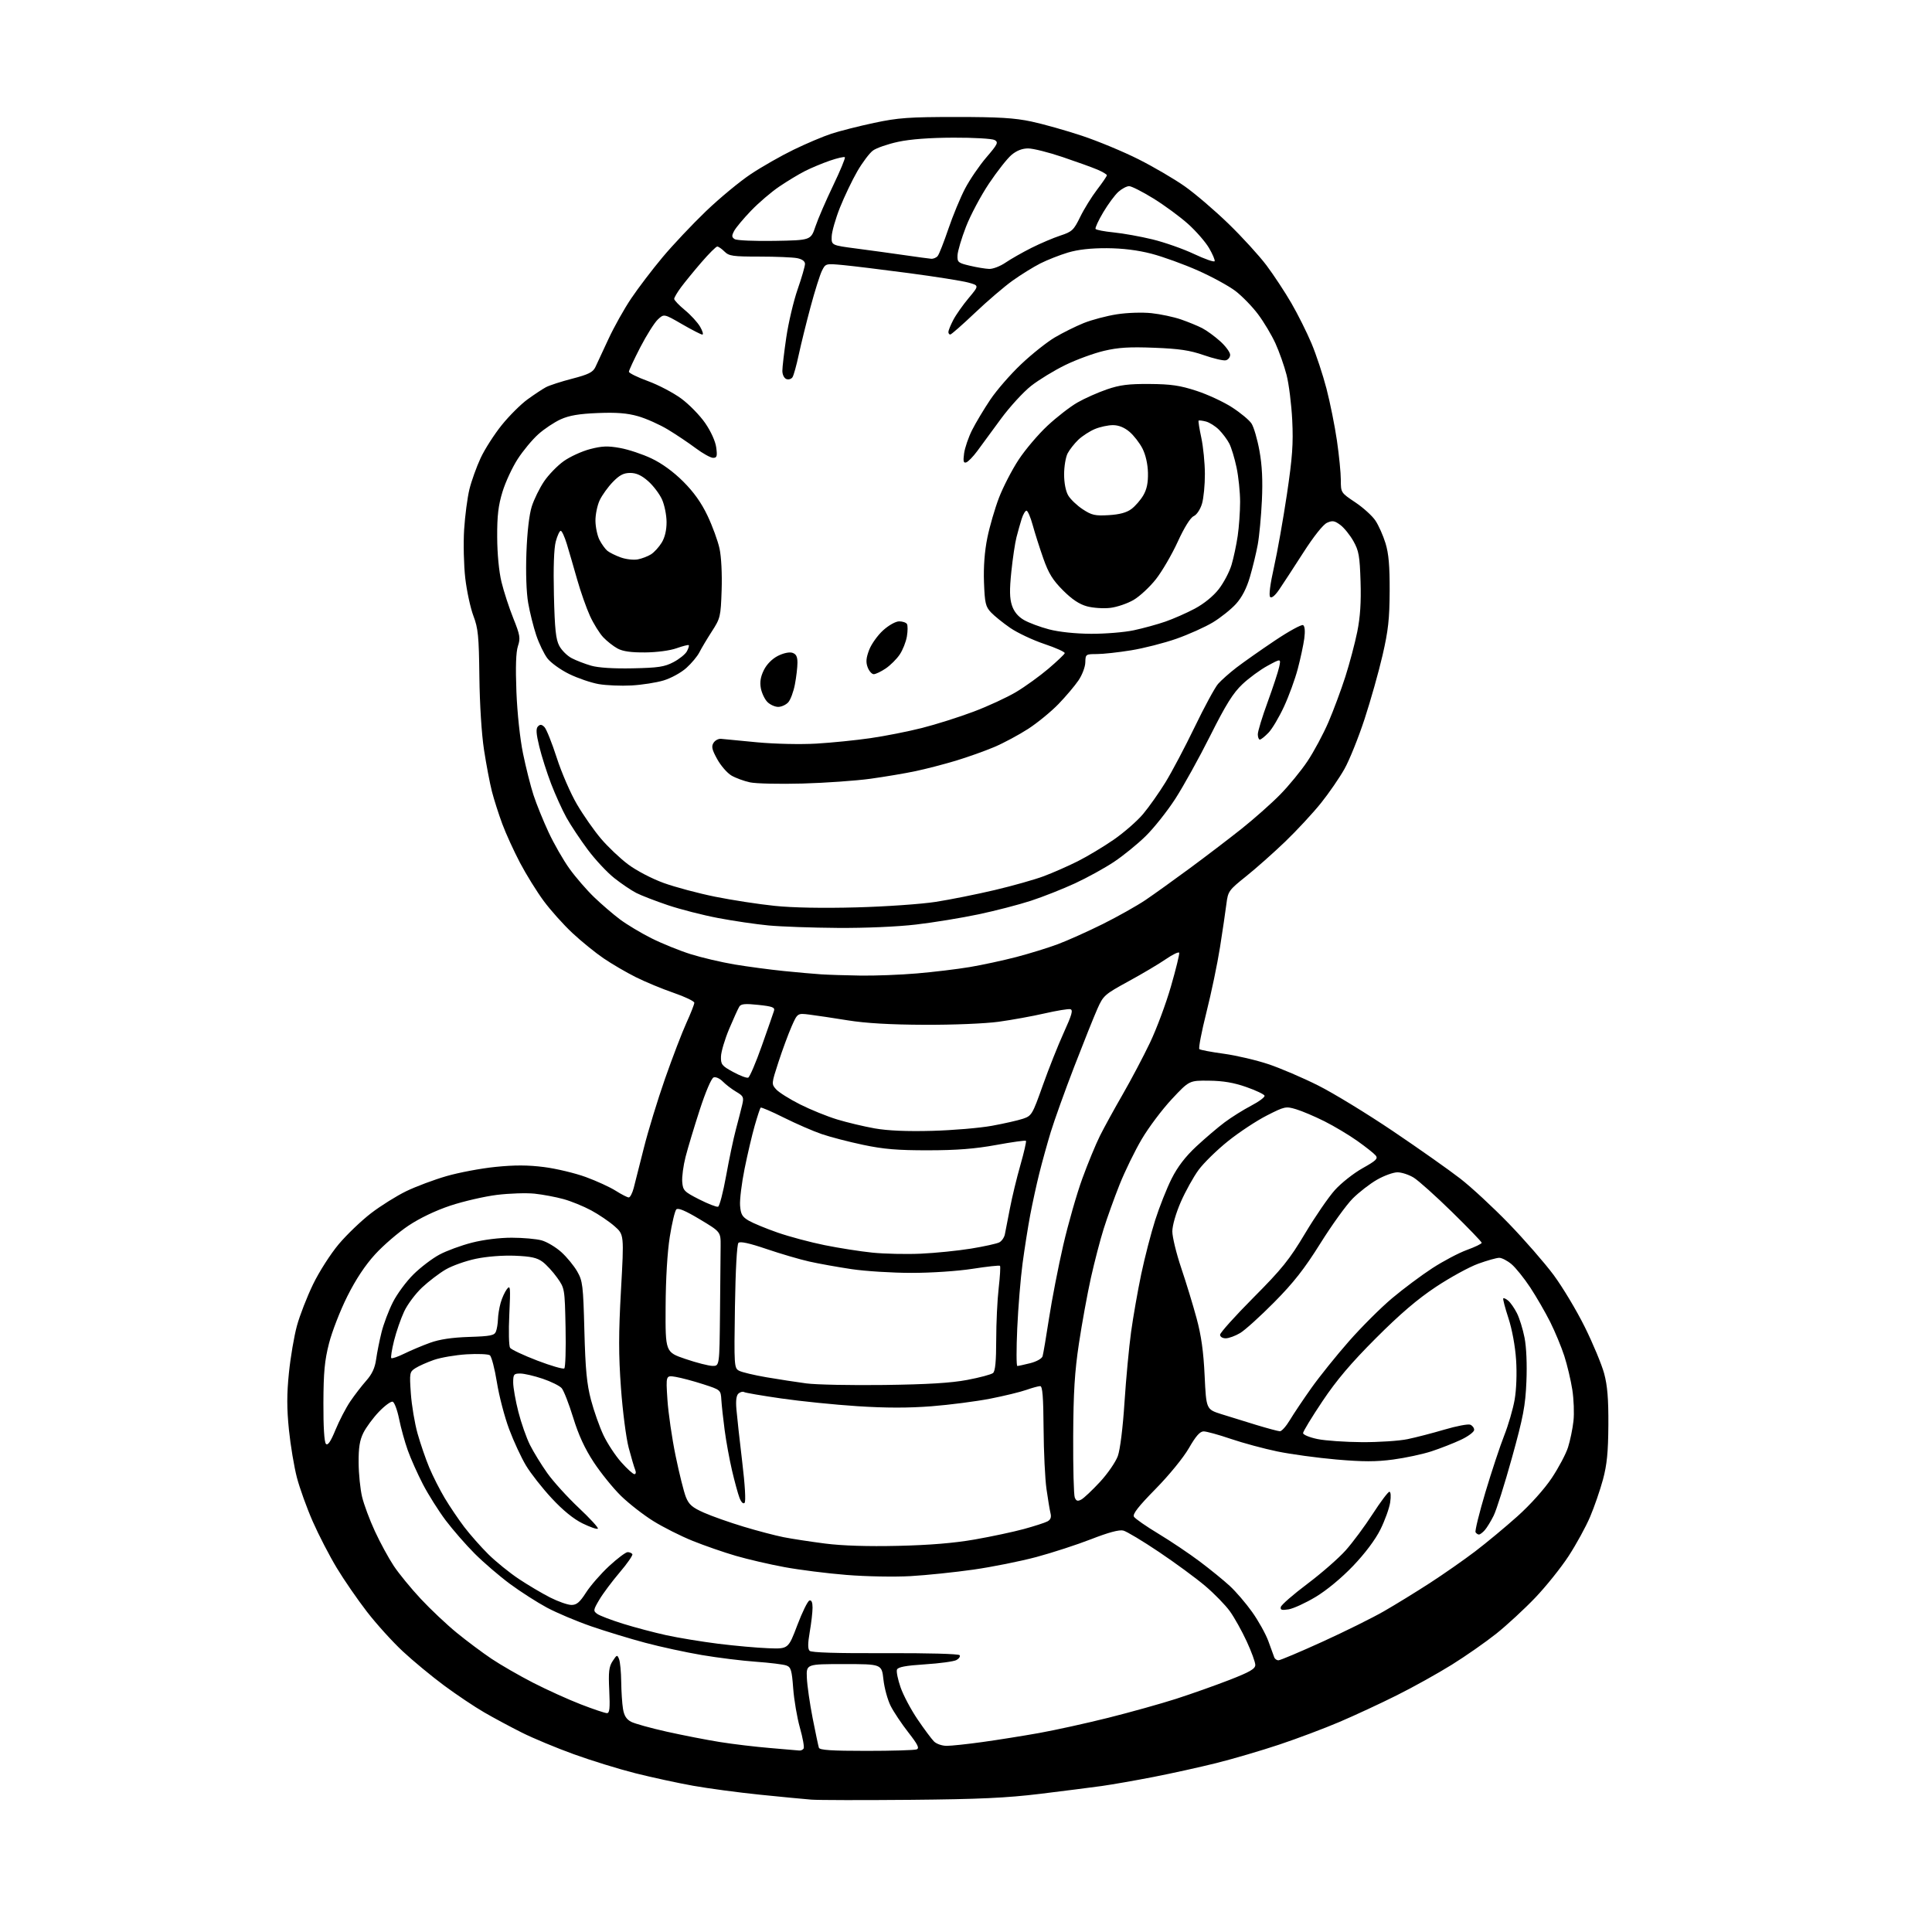 <?xml version="1.0" encoding="UTF-8" standalone="no"?>
<!-- Filename: eebcab73515ebba821528b0b8e61ec3eeebb41901c29c952b9b7f3f3395936b2.svg -->
<!-- Created with https://svgstud.io -->
<svg
  version="1.1"
  xmlns="http://www.w3.org/2000/svg"
  xmlns:xlink="http://www.w3.org/1999/xlink"
  xmlns:svg="http://www.w3.org/2000/svg"
  xmlns:rdf="http://www.w3.org/1999/02/22-rdf-syntax-ns#"
  xmlns:cc="http://creativecommons.org/ns#"
  xmlns:dc="http://purl.org/dc/elements/1.1/"
  viewBox="0 0 768 768"
  width="768"
  height="768"
  role="img"
  aria-labelledby="titleID descID"
>
  <title id="titleID">Illustration of a cartoon male snake avatar with a broad face, friendly smile, bold outlines, and flat colors.</title>
  <desc id="descID">AI-generated SVG illustration: Illustration of a cartoon male snake avatar with a broad face, friendly smile, bold outlines, and flat colors., created on https://svgstud.io</desc>

  <rect width="100%" height="100%" fill="white" />


  <path stroke="none" fill="black" fill-rule="evenodd" d="M362.00,715.46C343.02,715.63 325.25,715.60 322.50,715.38C319.75,715.17 310.52,714.28 302.00,713.41C293.48,712.54 281.55,710.94 275.50,709.86C269.45,708.78 259.13,706.54 252.56,704.89C246.00,703.23 234.97,699.83 228.06,697.32C221.15,694.82 211.90,690.97 207.50,688.76C203.10,686.56 196.35,682.94 192.50,680.71C188.65,678.49 181.45,673.66 176.50,669.99C171.55,666.32 164.17,660.22 160.11,656.43C156.04,652.64 149.64,645.58 145.89,640.72C142.14,635.87 136.72,628.01 133.86,623.26C130.99,618.51 126.71,610.24 124.35,604.88C121.99,599.52 119.15,591.65 118.03,587.38C116.92,583.12 115.48,574.54 114.85,568.31C113.99,559.82 113.99,554.19 114.85,545.75C115.48,539.56 116.91,531.12 118.04,527.00C119.17,522.88 122.06,515.45 124.46,510.50C126.88,505.51 131.42,498.42 134.66,494.57C137.87,490.76 143.65,485.23 147.50,482.27C151.35,479.32 157.65,475.38 161.50,473.51C165.35,471.65 172.55,468.95 177.50,467.52C182.45,466.09 191.22,464.44 197.00,463.86C204.59,463.09 209.93,463.11 216.30,463.93C221.15,464.55 228.59,466.33 232.84,467.88C237.09,469.43 242.46,471.89 244.76,473.35C247.07,474.81 249.40,476.00 249.94,476.00C250.48,476.00 251.37,474.31 251.91,472.25C252.45,470.19 254.27,463.01 255.95,456.30C257.63,449.59 261.42,437.21 264.36,428.80C267.31,420.38 271.13,410.40 272.86,406.61C274.59,402.82 276.00,399.22 276.00,398.61C276.00,398.00 272.29,396.22 267.75,394.66C263.21,393.10 256.44,390.29 252.70,388.41C248.95,386.54 243.21,383.18 239.93,380.95C236.66,378.73 231.07,374.19 227.52,370.87C223.97,367.55 218.85,361.83 216.14,358.16C213.43,354.50 209.20,347.68 206.73,343.00C204.27,338.32 201.08,331.35 199.66,327.50C198.23,323.65 196.38,317.86 195.55,314.63C194.72,311.40 193.31,303.97 192.41,298.13C191.44,291.81 190.69,279.99 190.56,269.00C190.37,252.82 190.07,249.79 188.19,244.83C187.01,241.71 185.55,234.96 184.95,229.83C184.36,224.70 184.16,216.00 184.50,210.50C184.85,205.00 185.80,197.80 186.60,194.50C187.41,191.20 189.42,185.61 191.06,182.07C192.71,178.54 196.49,172.64 199.47,168.95C202.44,165.27 207.04,160.69 209.69,158.77C212.33,156.85 215.62,154.67 217.00,153.93C218.38,153.19 223.09,151.66 227.47,150.53C233.89,148.87 235.68,147.98 236.65,145.98C237.31,144.62 239.65,139.60 241.84,134.83C244.04,130.06 248.13,122.75 250.94,118.59C253.75,114.42 259.35,107.07 263.38,102.26C267.41,97.44 275.16,89.22 280.60,83.99C286.05,78.76 294.10,72.10 298.50,69.18C302.90,66.26 310.55,61.90 315.50,59.50C320.45,57.09 327.20,54.23 330.50,53.15C333.80,52.07 341.45,50.13 347.50,48.84C357.08,46.81 361.28,46.51 380.00,46.50C396.96,46.50 403.30,46.88 410.00,48.31C414.68,49.31 423.72,51.85 430.09,53.97C436.47,56.09 446.60,60.30 452.59,63.32C458.59,66.34 466.88,71.19 471.00,74.10C475.12,77.01 482.93,83.69 488.34,88.94C493.76,94.19 500.55,101.64 503.45,105.49C506.34,109.35 510.79,116.10 513.34,120.50C515.89,124.90 519.49,132.10 521.34,136.50C523.19,140.90 525.87,149.00 527.30,154.50C528.73,160.00 530.60,169.28 531.45,175.13C532.30,180.97 533.00,188.03 533.00,190.80C533.00,195.83 533.02,195.86 538.73,199.68C541.88,201.78 545.49,205.05 546.75,206.94C548.02,208.83 549.82,212.88 550.76,215.94C552.03,220.07 552.45,224.98 552.41,235.00C552.36,246.06 551.85,250.67 549.58,260.50C548.06,267.10 544.83,278.52 542.42,285.88C540.00,293.24 536.43,302.12 534.47,305.62C532.52,309.11 528.30,315.24 525.10,319.24C521.89,323.23 515.50,330.13 510.89,334.56C506.27,338.99 499.28,345.20 495.34,348.35C488.46,353.86 488.15,354.29 487.52,359.29C487.16,362.16 486.02,369.90 484.98,376.50C483.94,383.10 481.50,394.79 479.56,402.47C477.63,410.15 476.37,416.71 476.77,417.05C477.17,417.38 481.55,418.21 486.50,418.88C491.45,419.56 499.41,421.42 504.19,423.02C508.96,424.61 517.86,428.42 523.95,431.48C530.05,434.53 543.47,442.73 553.77,449.68C564.07,456.63 576.10,465.11 580.50,468.53C584.90,471.94 593.57,479.98 599.77,486.38C605.97,492.79 613.96,501.96 617.54,506.76C621.11,511.57 626.71,520.90 629.98,527.50C633.25,534.10 636.71,542.42 637.68,546.00C638.98,550.84 639.41,556.08 639.35,566.50C639.28,577.30 638.79,582.25 637.20,588.15C636.06,592.35 633.76,599.03 632.08,602.98C630.40,606.93 626.56,613.93 623.56,618.54C620.55,623.15 614.59,630.60 610.30,635.09C606.01,639.58 599.05,646.01 594.83,649.38C590.61,652.74 582.63,658.32 577.10,661.76C571.57,665.20 561.75,670.67 555.27,673.90C548.80,677.14 538.55,681.90 532.50,684.48C526.45,687.06 515.65,691.13 508.50,693.51C501.35,695.90 490.10,699.20 483.50,700.85C476.90,702.49 465.65,704.98 458.50,706.37C451.35,707.76 442.12,709.38 438.00,709.96C433.88,710.53 422.85,711.94 413.50,713.08C400.08,714.71 389.24,715.21 362.00,715.46zM317.69,695.86C318.35,695.94 319.14,695.58 319.46,695.06C319.78,694.55 319.12,690.83 317.98,686.81C316.85,682.79 315.65,675.75 315.31,671.17C314.77,663.92 314.42,662.73 312.60,662.06C311.44,661.63 306.00,660.96 300.50,660.57C295.00,660.18 285.32,658.98 279.00,657.91C272.68,656.84 262.55,654.65 256.50,653.03C250.45,651.42 240.77,648.47 235.00,646.48C229.22,644.48 221.31,641.14 217.42,639.06C213.53,636.97 206.92,632.74 202.73,629.64C198.55,626.55 192.24,621.13 188.71,617.60C185.19,614.08 179.99,608.11 177.15,604.35C174.32,600.58 170.25,594.12 168.11,590.00C165.98,585.88 163.26,579.80 162.09,576.50C160.91,573.20 159.36,567.60 158.65,564.06C157.93,560.51 156.79,557.43 156.10,557.20C155.42,556.97 152.96,558.77 150.64,561.19C148.32,563.62 145.54,567.38 144.46,569.55C142.98,572.52 142.51,575.48 142.56,581.50C142.59,585.90 143.21,591.98 143.93,595.00C144.65,598.02 146.94,604.19 149.03,608.69C151.11,613.20 154.48,619.39 156.51,622.45C158.54,625.51 163.38,631.42 167.27,635.58C171.15,639.74 177.59,645.81 181.58,649.07C185.57,652.33 191.79,656.98 195.39,659.39C199.00,661.81 206.44,666.10 211.93,668.92C217.43,671.74 225.97,675.61 230.92,677.52C235.87,679.44 240.53,681.00 241.27,681.00C242.33,681.00 242.52,679.09 242.19,672.01C241.83,664.57 242.06,662.55 243.54,660.30C245.21,657.74 245.37,657.70 246.09,659.54C246.51,660.62 246.90,664.65 246.94,668.50C246.99,672.35 247.30,677.21 247.65,679.30C248.10,682.02 249.02,683.47 250.89,684.44C252.32,685.18 258.68,686.95 265.00,688.36C271.32,689.77 280.84,691.63 286.15,692.48C291.45,693.33 300.45,694.40 306.15,694.87C311.84,695.34 317.04,695.78 317.69,695.86zM344.39,696.00C354.53,696.00 363.52,695.74 364.37,695.41C365.57,694.95 364.87,693.52 361.08,688.66C358.43,685.27 355.27,680.54 354.06,678.15C352.85,675.76 351.55,671.03 351.18,667.65C350.50,661.50 350.50,661.50 335.50,661.50C320.50,661.50 320.50,661.50 320.74,667.00C320.87,670.02 321.91,677.23 323.04,683.00C324.18,688.77 325.29,694.06 325.52,694.75C325.83,695.69 330.51,696.00 344.39,696.00zM376.33,694.00C378.16,694.00 384.57,693.32 390.58,692.48C396.58,691.65 406.68,690.04 413.00,688.91C419.32,687.78 431.70,685.06 440.49,682.86C449.29,680.66 461.44,677.26 467.49,675.32C473.55,673.37 483.11,669.98 488.75,667.79C496.90,664.61 499.00,663.39 499.00,661.83C499.00,660.75 497.46,656.53 495.57,652.45C493.68,648.36 490.69,643.00 488.91,640.52C487.13,638.05 482.71,633.51 479.09,630.44C475.46,627.36 467.20,621.29 460.72,616.94C454.25,612.59 447.86,608.75 446.52,608.42C444.92,608.01 440.61,609.17 433.80,611.83C428.14,614.04 418.32,617.23 412.00,618.93C405.68,620.62 394.43,622.88 387.00,623.94C379.57,625.00 368.32,626.17 362.00,626.53C355.64,626.90 344.25,626.69 336.50,626.06C328.80,625.45 317.67,624.04 311.77,622.94C305.87,621.85 297.20,619.84 292.51,618.47C287.82,617.11 280.10,614.44 275.37,612.53C270.64,610.63 263.56,607.06 259.64,604.61C255.71,602.16 249.95,597.67 246.83,594.62C243.72,591.57 238.86,585.57 236.04,581.29C232.47,575.86 229.98,570.47 227.84,563.50C226.14,558.00 224.09,552.74 223.27,551.81C222.46,550.88 219.05,549.19 215.70,548.06C212.35,546.93 208.35,546.00 206.81,546.00C204.25,546.00 204.00,546.32 204.00,549.58C204.00,551.55 204.93,556.80 206.06,561.24C207.19,565.67 209.27,571.60 210.68,574.40C212.09,577.21 215.18,582.24 217.55,585.58C219.92,588.92 225.55,595.13 230.05,599.37C234.56,603.61 237.99,607.35 237.66,607.67C237.33,608.00 234.60,607.06 231.59,605.59C228.00,603.83 223.76,600.38 219.31,595.58C215.56,591.55 210.96,585.69 209.08,582.55C207.20,579.42 204.19,572.93 202.40,568.14C200.60,563.35 198.40,554.97 197.53,549.50C196.65,544.04 195.38,539.19 194.71,538.73C194.05,538.27 189.90,538.10 185.50,538.36C181.10,538.63 175.25,539.63 172.50,540.58C169.75,541.54 166.43,543.02 165.12,543.87C162.82,545.35 162.75,545.74 163.32,553.95C163.65,558.65 164.85,565.81 165.99,569.86C167.13,573.91 169.22,579.99 170.63,583.36C172.05,586.74 174.81,592.20 176.78,595.50C178.75,598.80 182.25,603.98 184.55,607.01C186.86,610.03 191.16,614.91 194.12,617.84C197.08,620.77 202.52,625.18 206.21,627.64C209.91,630.10 215.53,633.43 218.71,635.04C221.90,636.65 225.69,637.98 227.15,637.99C229.23,638.00 230.47,636.95 232.98,633.03C234.74,630.29 238.86,625.57 242.14,622.53C245.43,619.49 248.74,617.00 249.50,617.00C250.26,617.00 251.10,617.36 251.37,617.79C251.64,618.22 249.38,621.49 246.35,625.04C243.33,628.59 239.68,633.47 238.25,635.89C235.83,639.98 235.77,640.36 237.38,641.53C238.33,642.23 242.96,644.00 247.68,645.47C252.40,646.94 260.15,648.99 264.91,650.03C269.67,651.07 278.95,652.59 285.53,653.42C292.12,654.24 301.07,655.04 305.43,655.20C313.36,655.50 313.36,655.50 316.93,646.07C318.89,640.89 321.06,636.46 321.75,636.24C322.58,635.97 323.00,636.93 323.00,639.08C323.00,640.87 322.50,645.22 321.88,648.75C321.10,653.27 321.08,655.48 321.83,656.23C322.53,656.93 332.64,657.24 351.90,657.16C368.83,657.09 381.15,657.43 381.48,657.97C381.80,658.48 381.21,659.35 380.17,659.91C379.13,660.46 373.52,661.23 367.69,661.60C359.98,662.10 356.96,662.67 356.56,663.70C356.26,664.47 356.92,667.67 358.01,670.80C359.11,673.94 362.14,679.64 364.75,683.48C367.36,687.33 370.29,691.26 371.25,692.23C372.22,693.22 374.47,694.00 376.33,694.00zM508.22,659.99C508.92,659.99 516.78,656.67 525.68,652.62C534.57,648.57 545.60,643.11 550.18,640.47C554.75,637.84 562.95,632.80 568.39,629.28C573.82,625.76 581.92,620.11 586.39,616.71C590.85,613.32 598.40,607.05 603.17,602.78C608.29,598.20 613.89,591.96 616.82,587.58C619.55,583.49 622.48,577.97 623.32,575.32C624.16,572.67 625.13,568.00 625.47,564.94C625.82,561.87 625.61,556.25 625.02,552.44C624.42,548.62 622.99,542.58 621.83,539.00C620.67,535.42 618.15,529.36 616.24,525.53C614.32,521.70 610.75,515.53 608.31,511.81C605.86,508.10 602.50,503.92 600.85,502.53C599.20,501.14 597.00,500.00 595.97,500.00C594.94,500.00 591.18,501.06 587.61,502.35C584.05,503.64 576.49,507.78 570.82,511.54C563.50,516.39 556.56,522.32 546.95,531.94C537.04,541.86 531.33,548.59 525.70,557.00C521.46,563.33 517.99,569.03 517.99,569.68C518.00,570.33 520.56,571.39 523.69,572.04C526.81,572.69 534.80,573.24 541.44,573.28C548.07,573.31 556.20,572.78 559.50,572.09C562.80,571.41 569.41,569.70 574.18,568.29C578.95,566.88 583.57,566.00 584.43,566.33C585.29,566.67 586.00,567.59 586.00,568.40C586.00,569.20 583.64,570.97 580.75,572.33C577.86,573.69 572.60,575.75 569.07,576.91C565.53,578.07 558.65,579.54 553.78,580.19C546.97,581.10 541.78,581.09 531.22,580.18C523.67,579.52 513.13,578.08 507.79,576.98C502.46,575.88 494.13,573.63 489.30,571.99C484.47,570.34 479.60,569.00 478.47,569.00C477.00,569.00 475.36,570.86 472.62,575.63C470.43,579.43 464.79,586.35 459.36,591.88C452.49,598.87 450.14,601.89 450.76,602.92C451.23,603.69 455.62,606.75 460.52,609.70C465.42,612.66 472.82,617.63 476.96,620.75C481.11,623.87 486.47,628.23 488.87,630.45C491.27,632.66 495.26,637.30 497.72,640.76C500.19,644.22 503.08,649.40 504.15,652.27C505.21,655.15 506.27,658.06 506.51,658.75C506.74,659.44 507.51,660.00 508.22,659.99zM512.24,639.74C509.50,640.18 508.87,639.98 509.15,638.79C509.34,637.96 514.08,633.83 519.68,629.62C525.28,625.41 532.15,619.41 534.93,616.29C537.72,613.16 542.56,606.64 545.68,601.80C548.81,596.96 551.79,593.00 552.31,593.00C552.86,593.00 552.98,594.80 552.61,597.25C552.25,599.59 550.51,604.42 548.73,608.00C546.71,612.06 542.63,617.50 537.85,622.50C533.24,627.32 527.30,632.23 522.93,634.84C518.94,637.23 514.13,639.43 512.24,639.74zM357.00,614.50C369.59,614.21 379.32,613.40 387.47,611.97C394.05,610.82 402.82,608.95 406.97,607.82C411.11,606.69 415.33,605.33 416.34,604.80C417.62,604.13 418.00,603.15 417.60,601.56C417.29,600.31 416.57,595.99 416.00,591.96C415.42,587.94 414.90,577.08 414.84,567.82C414.75,555.21 414.41,551.00 413.49,551.00C412.81,551.00 410.33,551.68 407.97,552.51C405.62,553.34 399.15,554.91 393.60,556.00C388.04,557.08 377.57,558.44 370.31,559.01C361.15,559.72 352.15,559.72 340.81,558.98C331.84,558.40 318.23,557.02 310.58,555.91C302.92,554.81 296.26,553.66 295.78,553.37C295.30,553.07 294.32,553.32 293.60,553.91C292.71,554.65 292.43,556.68 292.74,560.25C292.98,563.14 294.01,572.48 295.03,581.00C296.15,590.29 296.53,596.87 295.98,597.41C295.44,597.96 294.63,597.16 293.96,595.41C293.35,593.81 292.01,588.90 290.98,584.50C289.96,580.10 288.64,572.90 288.06,568.50C287.47,564.10 286.89,558.70 286.75,556.50C286.50,552.50 286.50,552.50 279.50,550.24C275.65,548.99 270.74,547.69 268.59,547.33C264.68,546.69 264.68,546.69 265.31,556.35C265.66,561.67 267.12,571.73 268.56,578.71C270.00,585.69 271.84,593.07 272.65,595.10C273.86,598.11 275.17,599.25 279.82,601.31C282.94,602.70 290.00,605.19 295.50,606.85C301.00,608.52 308.18,610.40 311.45,611.05C314.73,611.70 322.15,612.83 327.95,613.58C334.88,614.46 344.85,614.78 357.00,614.50zM587.90,610.00C587.47,610.00 586.87,609.59 586.56,609.10C586.25,608.60 588.02,601.43 590.48,593.16C592.95,584.90 596.31,574.77 597.94,570.65C599.57,566.54 601.44,560.12 602.09,556.40C602.79,552.39 603.03,545.92 602.67,540.56C602.32,535.18 601.08,528.45 599.63,524.00C598.28,519.88 597.35,516.32 597.57,516.11C597.78,515.89 598.67,516.31 599.55,517.04C600.43,517.77 601.97,519.98 602.98,521.96C603.99,523.93 605.36,528.34 606.03,531.76C606.77,535.53 607.06,542.38 606.77,549.23C606.36,558.88 605.53,563.23 601.02,579.50C598.12,589.95 594.85,600.30 593.75,602.50C592.66,604.70 591.07,607.29 590.23,608.25C589.38,609.21 588.34,610.00 587.90,610.00zM429.84,596.09C430.86,595.54 434.20,592.39 437.25,589.10C440.30,585.81 443.49,581.17 444.35,578.81C445.27,576.24 446.35,567.62 447.00,557.50C447.61,548.15 448.79,535.55 449.62,529.50C450.45,523.45 452.27,513.10 453.65,506.50C455.04,499.90 457.54,490.23 459.21,485.00C460.88,479.77 463.81,472.38 465.72,468.57C468.12,463.80 471.19,459.79 475.58,455.70C479.09,452.44 484.15,448.13 486.84,446.12C489.52,444.12 494.26,441.15 497.37,439.52C500.48,437.90 502.87,436.11 502.68,435.55C502.50,435.00 499.23,433.44 495.42,432.11C490.50,430.38 486.22,429.65 480.63,429.59C472.76,429.50 472.76,429.50 465.84,436.89C462.03,440.96 456.65,448.11 453.89,452.78C451.13,457.45 447.16,465.60 445.05,470.89C442.95,476.17 440.10,484.10 438.72,488.50C437.33,492.90 435.05,501.68 433.64,508.00C432.24,514.33 430.10,526.02 428.90,534.00C427.19,545.34 426.70,553.40 426.61,571.00C426.55,583.38 426.83,594.31 427.24,595.29C427.81,596.69 428.38,596.87 429.84,596.09zM252.19,586.00C252.77,586.00 252.90,585.25 252.49,584.25C252.09,583.29 250.93,579.35 249.91,575.50C248.89,571.65 247.51,560.95 246.84,551.72C245.88,538.51 245.88,530.26 246.85,512.86C248.08,490.78 248.08,490.78 244.29,487.44C242.21,485.61 238.03,482.77 235.00,481.14C231.97,479.51 227.03,477.49 224.00,476.66C220.97,475.82 215.80,474.85 212.50,474.50C209.20,474.16 202.45,474.38 197.50,474.99C192.55,475.61 184.24,477.53 179.04,479.25C173.17,481.20 166.84,484.23 162.35,487.23C158.37,489.89 152.42,495.00 149.14,498.59C145.17,502.93 141.44,508.55 138.06,515.31C135.25,520.91 131.98,529.33 130.79,534.00C129.04,540.82 128.60,545.50 128.56,557.70C128.52,567.20 128.90,573.30 129.57,573.97C130.32,574.72 131.43,573.09 133.37,568.37C134.87,564.71 137.51,559.64 139.22,557.11C140.94,554.57 143.81,550.85 145.60,548.83C147.91,546.22 149.05,543.75 149.52,540.33C149.89,537.67 150.86,532.84 151.67,529.58C152.48,526.32 154.50,520.96 156.17,517.67C157.83,514.37 161.51,509.39 164.35,506.59C167.18,503.79 171.83,500.25 174.68,498.73C177.52,497.20 183.33,495.07 187.59,493.98C192.18,492.80 198.61,492.00 203.41,492.01C207.86,492.01 213.22,492.49 215.32,493.07C217.42,493.66 220.93,495.75 223.13,497.73C225.32,499.71 228.16,503.17 229.45,505.42C231.62,509.21 231.83,510.90 232.30,529.00C232.71,544.45 233.26,550.16 234.93,556.50C236.09,560.90 238.32,567.20 239.88,570.50C241.44,573.80 244.62,578.64 246.95,581.25C249.27,583.86 251.63,586.00 252.19,586.00zM508.77,568.95C509.48,568.98 511.28,566.95 512.77,564.46C514.27,561.96 518.12,556.22 521.32,551.71C524.53,547.19 531.23,538.85 536.22,533.18C541.21,527.50 548.94,519.79 553.40,516.05C557.85,512.31 565.03,506.95 569.35,504.14C573.67,501.33 579.86,498.06 583.10,496.88C586.35,495.70 589.00,494.42 589.00,494.03C589.00,493.65 583.68,488.12 577.18,481.76C570.68,475.40 563.82,469.25 561.93,468.10C560.04,466.95 557.15,466.01 555.50,466.01C553.85,466.02 550.20,467.34 547.39,468.95C544.57,470.56 540.23,473.93 537.72,476.43C535.22,478.94 529.44,486.95 524.88,494.24C518.53,504.39 514.22,509.88 506.54,517.64C501.02,523.22 494.93,528.73 493.00,529.89C491.07,531.04 488.49,531.99 487.25,532.00C485.97,532.00 485.00,531.39 485.00,530.58C485.00,529.80 490.96,523.16 498.25,515.83C509.60,504.42 512.55,500.75 518.79,490.31C522.80,483.61 528.13,475.84 530.64,473.06C533.15,470.27 538.09,466.37 541.63,464.39C547.06,461.35 547.88,460.56 546.84,459.30C546.16,458.49 542.88,455.89 539.55,453.53C536.22,451.17 530.35,447.66 526.50,445.73C522.65,443.80 517.58,441.65 515.24,440.95C511.13,439.72 510.70,439.81 503.60,443.42C499.54,445.48 492.61,450.05 488.19,453.59C483.78,457.12 478.49,462.29 476.45,465.07C474.41,467.85 471.23,473.59 469.38,477.81C467.43,482.29 466.02,487.17 466.02,489.50C466.01,491.70 467.60,498.23 469.54,504.00C471.49,509.77 474.24,518.77 475.65,524.00C477.51,530.84 478.41,537.24 478.86,546.87C479.50,560.23 479.50,560.23 485.50,562.14C488.80,563.19 495.10,565.14 499.50,566.47C503.90,567.80 508.07,568.92 508.77,568.95zM351.50,550.55C368.71,550.32 378.04,549.76 384.49,548.54C389.43,547.61 394.04,546.38 394.74,545.80C395.63,545.07 396.00,541.16 396.01,532.63C396.01,525.96 396.45,516.70 396.99,512.06C397.52,507.42 397.76,503.42 397.51,503.18C397.27,502.94 392.36,503.47 386.60,504.37C380.64,505.30 370.17,506.00 362.31,505.99C354.72,505.99 344.00,505.32 338.50,504.50C333.00,503.68 325.43,502.32 321.69,501.48C317.94,500.64 310.30,498.40 304.71,496.50C297.86,494.17 294.22,493.38 293.54,494.06C292.94,494.66 292.38,504.87 292.15,519.44C291.79,543.04 291.84,543.84 293.79,544.89C294.90,545.48 299.79,546.65 304.65,547.48C309.52,548.31 316.65,549.41 320.50,549.92C324.35,550.44 338.30,550.72 351.50,550.55zM224.32,543.96C224.77,543.57 225.00,536.26 224.82,527.71C224.50,512.27 224.48,512.13 221.50,507.93C219.85,505.60 217.23,502.75 215.68,501.59C213.47,499.96 211.06,499.43 204.68,499.17C199.83,498.98 193.50,499.47 189.14,500.39C185.09,501.24 179.70,503.16 177.16,504.65C174.61,506.14 170.39,509.36 167.78,511.80C165.17,514.25 161.95,518.55 160.64,521.37C159.32,524.19 157.52,529.40 156.64,532.94C155.76,536.48 155.27,539.60 155.54,539.87C155.82,540.15 158.17,539.34 160.77,538.06C163.37,536.79 167.97,534.85 171.00,533.76C174.73,532.41 179.70,531.67 186.46,531.45C194.99,531.18 196.53,530.87 197.14,529.32C197.54,528.32 197.89,526.15 197.94,524.50C197.98,522.85 198.45,519.90 199.00,517.95C199.54,516.00 200.67,513.53 201.50,512.45C202.88,510.68 202.97,511.63 202.46,522.50C202.14,529.10 202.28,535.07 202.76,535.77C203.25,536.47 208.11,538.76 213.57,540.85C219.03,542.94 223.87,544.34 224.32,543.96zM283.25,542.97C286.00,543.00 286.00,543.00 286.21,522.00C286.33,510.45 286.44,498.45 286.46,495.34C286.50,489.68 286.50,489.68 278.19,484.70C272.49,481.28 269.56,480.04 268.85,480.75C268.29,481.31 267.11,486.22 266.25,491.64C265.28,497.73 264.64,508.39 264.59,519.50C264.50,537.50 264.50,537.50 272.50,540.22C276.90,541.72 281.74,542.95 283.25,542.97zM404.40,543.00C404.79,543.00 407.10,542.50 409.52,541.89C412.03,541.26 414.15,540.07 414.44,539.14C414.71,538.24 415.87,531.42 417.01,524.00C418.15,516.58 420.69,503.52 422.65,495.00C424.62,486.48 428.03,474.55 430.24,468.50C432.44,462.45 435.60,454.80 437.25,451.50C438.90,448.20 442.98,440.77 446.31,435.00C449.63,429.23 454.51,420.00 457.13,414.50C459.76,409.00 463.52,398.91 465.48,392.08C467.45,385.25 468.92,379.25 468.75,378.75C468.58,378.25 466.21,379.38 463.47,381.26C460.74,383.15 454.04,387.12 448.59,390.09C439.11,395.27 438.58,395.73 436.24,401.00C434.89,404.02 430.75,414.38 427.03,424.00C423.32,433.62 419.12,445.32 417.69,450.00C416.27,454.68 414.21,462.10 413.12,466.50C412.02,470.90 410.41,478.32 409.52,483.00C408.64,487.68 407.27,496.35 406.48,502.27C405.69,508.19 404.74,519.78 404.37,528.02C404.00,536.26 404.01,543.00 404.40,543.00zM366.00,498.36C371.77,498.10 380.77,497.19 386.00,496.34C391.23,495.48 396.28,494.37 397.24,493.86C398.19,493.36 399.18,491.94 399.44,490.72C399.69,489.50 400.60,484.85 401.45,480.40C402.30,475.94 404.18,468.16 405.63,463.11C407.07,458.06 408.06,453.73 407.83,453.49C407.59,453.25 402.24,454.00 395.95,455.15C387.59,456.68 380.32,457.25 369.00,457.26C356.82,457.28 351.28,456.82 343.13,455.10C337.42,453.90 330.00,451.97 326.63,450.81C323.26,449.66 316.52,446.73 311.65,444.30C306.78,441.86 302.60,440.07 302.36,440.30C302.13,440.54 301.07,443.76 300.01,447.46C298.95,451.16 297.14,458.86 295.99,464.57C294.83,470.29 294.02,476.86 294.19,479.18C294.45,482.71 295.02,483.70 297.67,485.25C299.42,486.26 304.59,488.40 309.17,489.99C313.75,491.58 322.12,493.82 327.77,494.96C333.42,496.11 341.97,497.45 346.77,497.94C351.57,498.43 360.23,498.62 366.00,498.36zM285.44,479.69C286.02,479.49 287.46,473.97 288.64,467.42C289.82,460.86 291.56,452.57 292.52,449.00C293.47,445.43 294.61,441.01 295.04,439.18C295.75,436.15 295.54,435.70 292.66,434.00C290.92,432.98 288.53,431.15 287.33,429.93C286.11,428.69 284.51,427.97 283.66,428.30C282.78,428.64 280.47,434.04 278.15,441.19C275.96,447.96 273.42,456.36 272.53,459.85C271.63,463.35 271.03,467.85 271.20,469.85C271.48,473.24 271.96,473.73 277.94,476.77C281.49,478.57 284.86,479.88 285.44,479.69zM370.50,449.53C378.75,449.31 389.46,448.40 394.30,447.52C399.14,446.64 404.71,445.37 406.68,444.71C410.11,443.55 410.41,443.04 414.51,431.50C416.85,424.90 420.61,415.45 422.86,410.50C426.12,403.33 426.65,401.43 425.45,401.17C424.63,400.99 420.03,401.75 415.23,402.85C410.43,403.95 402.23,405.44 397.00,406.16C391.57,406.90 378.92,407.42 367.50,407.37C353.92,407.32 344.13,406.75 337.00,405.60C331.23,404.67 324.37,403.64 321.76,403.32C317.01,402.72 317.01,402.72 314.64,408.11C313.34,411.08 311.00,417.42 309.44,422.21C306.63,430.86 306.63,430.93 308.56,433.07C309.63,434.25 313.90,436.93 318.05,439.02C322.20,441.11 328.83,443.80 332.78,445.00C336.73,446.20 343.45,447.80 347.73,448.56C352.91,449.47 360.50,449.80 370.50,449.53zM297.42,428.38C298.01,428.15 300.45,422.46 302.83,415.73C305.21,409.00 307.39,402.75 307.67,401.84C308.10,400.45 307.09,400.06 301.48,399.46C296.27,398.90 294.58,399.05 293.90,400.12C293.42,400.88 291.60,404.88 289.86,409.00C288.13,413.12 286.66,418.06 286.60,419.97C286.51,423.14 286.93,423.68 291.42,426.12C294.13,427.60 296.83,428.62 297.42,428.38zM342.00,387.81C347.77,387.90 357.90,387.52 364.50,386.95C371.10,386.39 380.55,385.25 385.50,384.42C390.45,383.59 398.77,381.79 404.00,380.43C409.23,379.06 416.65,376.77 420.50,375.33C424.35,373.89 432.39,370.29 438.37,367.32C444.34,364.34 451.99,360.04 455.37,357.76C458.74,355.47 466.68,349.79 473.00,345.12C479.32,340.46 488.55,333.42 493.50,329.49C498.45,325.55 505.34,319.45 508.81,315.92C512.29,312.39 517.21,306.39 519.74,302.60C522.28,298.80 526.02,291.82 528.06,287.10C530.09,282.37 533.13,274.21 534.80,268.98C536.48,263.74 538.60,255.72 539.53,251.16C540.71,245.30 541.10,239.45 540.84,231.19C540.52,220.98 540.16,218.94 537.99,215.09C536.62,212.66 534.28,209.77 532.78,208.66C530.49,206.97 529.66,206.84 527.50,207.82C525.95,208.52 522.19,213.26 518.04,219.74C514.24,225.66 509.95,232.24 508.49,234.37C506.85,236.77 505.49,237.89 504.91,237.31C504.33,236.73 504.91,232.22 506.43,225.44C507.78,219.42 510.09,206.40 511.57,196.50C513.76,181.74 514.14,176.43 513.68,167.00C513.36,160.68 512.35,152.57 511.42,149.00C510.50,145.43 508.51,139.80 507.01,136.50C505.51,133.20 502.40,127.99 500.10,124.93C497.81,121.86 493.76,117.71 491.12,115.69C488.48,113.67 481.74,110.00 476.15,107.52C470.55,105.04 462.27,102.04 457.74,100.86C452.26,99.44 446.32,98.70 440.00,98.66C433.63,98.63 428.54,99.20 424.54,100.39C421.27,101.37 416.32,103.32 413.54,104.72C410.77,106.13 405.80,109.21 402.50,111.57C399.20,113.93 392.45,119.71 387.50,124.42C382.55,129.12 378.16,132.97 377.75,132.98C377.34,132.99 377.00,132.53 377.00,131.96C377.00,131.39 377.87,129.25 378.93,127.21C379.99,125.17 382.75,121.25 385.05,118.50C389.24,113.50 389.24,113.50 384.87,112.31C382.47,111.66 371.85,109.97 361.28,108.57C350.70,107.17 338.93,105.73 335.12,105.37C328.23,104.73 328.18,104.74 326.74,107.62C325.95,109.20 323.90,115.67 322.21,122.00C320.51,128.32 318.40,136.88 317.51,141.02C316.63,145.16 315.52,149.16 315.05,149.92C314.58,150.67 313.48,151.01 312.60,150.68C311.69,150.33 311.00,148.92 311.00,147.41C311.00,145.95 311.70,139.97 312.56,134.13C313.42,128.28 315.45,119.69 317.06,115.04C318.68,110.38 320.00,105.83 320.00,104.91C320.00,103.85 318.87,103.02 316.87,102.62C315.16,102.28 308.41,102.00 301.87,102.00C291.33,102.00 289.78,101.78 288.00,100.00C286.90,98.90 285.60,98.00 285.12,98.00C284.64,98.00 281.82,100.81 278.85,104.25C275.88,107.69 272.23,112.16 270.73,114.18C269.23,116.21 268.00,118.29 268.00,118.81C268.00,119.33 269.91,121.34 272.25,123.27C274.59,125.19 277.31,128.17 278.31,129.89C279.30,131.60 279.70,133.00 279.19,133.00C278.68,133.00 275.04,131.13 271.10,128.85C263.94,124.71 263.94,124.71 261.49,127.01C260.15,128.27 257.01,133.25 254.52,138.06C252.03,142.88 250.00,147.25 250.00,147.77C250.00,148.30 253.40,149.97 257.56,151.49C261.71,153.00 267.67,156.13 270.81,158.44C273.94,160.74 278.22,165.13 280.33,168.19C282.61,171.50 284.38,175.41 284.71,177.87C285.18,181.38 284.99,182.00 283.47,182.00C282.49,182.00 279.39,180.28 276.59,178.19C273.79,176.09 268.80,172.74 265.50,170.75C262.20,168.76 256.85,166.37 253.62,165.45C249.28,164.22 245.08,163.89 237.62,164.19C230.18,164.49 226.28,165.15 222.88,166.69C220.34,167.84 216.32,170.51 213.96,172.64C211.59,174.76 207.92,179.18 205.80,182.46C203.67,185.74 200.95,191.59 199.76,195.46C198.08,200.93 197.60,204.95 197.64,213.50C197.67,220.21 198.34,227.18 199.35,231.36C200.27,235.14 202.38,241.62 204.04,245.76C206.73,252.47 206.93,253.68 205.89,256.83C205.10,259.23 204.90,265.08 205.28,274.94C205.62,283.50 206.70,293.63 207.91,299.53C209.04,305.05 210.91,312.47 212.07,316.03C213.23,319.59 215.93,326.25 218.07,330.84C220.21,335.43 223.95,341.96 226.39,345.34C228.83,348.73 233.23,353.81 236.16,356.63C239.10,359.46 243.72,363.43 246.43,365.46C249.14,367.50 254.77,370.87 258.93,372.96C263.09,375.05 270.10,377.89 274.50,379.28C278.90,380.66 286.77,382.51 292.00,383.39C297.23,384.26 306.00,385.43 311.50,385.99C317.00,386.55 323.75,387.14 326.50,387.32C329.25,387.50 336.23,387.72 342.00,387.81zM333.01,368.86C322.83,368.79 310.45,368.35 305.50,367.88C300.55,367.41 291.55,366.09 285.50,364.94C279.45,363.80 270.46,361.49 265.52,359.83C260.58,358.16 254.92,355.98 252.95,354.97C250.98,353.97 247.04,351.31 244.20,349.06C241.36,346.82 236.60,341.72 233.63,337.74C230.66,333.76 226.85,328.02 225.17,325.00C223.49,321.98 220.76,315.94 219.09,311.60C217.42,307.25 215.30,300.59 214.38,296.80C213.11,291.58 212.99,289.61 213.86,288.74C214.73,287.87 215.36,287.94 216.44,289.04C217.22,289.84 219.41,295.32 221.31,301.21C223.21,307.11 226.82,315.43 229.34,319.71C231.85,324.00 236.14,330.14 238.88,333.36C241.61,336.59 246.46,341.19 249.67,343.60C252.99,346.09 259.09,349.28 263.83,351.00C268.42,352.66 277.64,355.12 284.33,356.47C291.02,357.81 301.63,359.45 307.91,360.09C315.09,360.84 327.14,361.06 340.41,360.70C352.01,360.39 366.23,359.40 372.00,358.50C377.77,357.60 388.35,355.48 395.50,353.79C402.65,352.10 411.43,349.62 415.00,348.27C418.57,346.93 424.61,344.27 428.42,342.36C432.23,340.45 438.67,336.58 442.74,333.77C446.81,330.95 452.06,326.37 454.40,323.58C456.75,320.78 460.75,315.11 463.30,310.97C465.85,306.82 471.08,296.92 474.92,288.97C478.76,281.01 482.94,273.31 484.20,271.86C485.47,270.41 488.76,267.49 491.53,265.36C494.30,263.24 501.14,258.42 506.74,254.67C512.34,250.91 517.41,248.14 518.01,248.50C518.69,248.93 518.86,250.90 518.47,253.84C518.12,256.40 516.96,261.83 515.88,265.90C514.81,269.96 512.35,276.71 510.41,280.89C508.48,285.07 505.72,289.73 504.26,291.25C502.81,292.76 501.26,294.00 500.81,294.00C500.37,294.00 500.00,293.04 500.00,291.88C500.00,290.71 501.75,284.97 503.89,279.13C506.02,273.28 508.10,266.98 508.49,265.13C509.21,261.76 509.21,261.76 503.92,264.63C501.00,266.21 496.48,269.52 493.86,272.00C490.16,275.50 487.32,280.04 481.07,292.50C476.66,301.30 470.41,312.57 467.20,317.54C463.98,322.51 458.68,329.18 455.42,332.37C452.17,335.56 446.49,340.17 442.81,342.62C439.13,345.07 432.16,348.91 427.31,351.15C422.46,353.39 414.59,356.50 409.82,358.06C405.04,359.62 395.64,362.06 388.93,363.47C382.22,364.89 371.06,366.71 364.12,367.52C356.72,368.39 343.87,368.94 333.01,368.86zM319.00,311.47C309.93,311.72 300.54,311.51 298.15,311.00C295.76,310.49 292.44,309.27 290.76,308.29C289.08,307.30 286.54,304.38 285.11,301.79C283.01,298.00 282.72,296.73 283.64,295.29C284.26,294.30 285.61,293.59 286.64,293.70C287.66,293.82 294.12,294.43 301.00,295.08C308.10,295.74 318.25,295.96 324.50,295.60C330.55,295.24 340.23,294.27 346.00,293.43C351.77,292.60 361.00,290.78 366.50,289.38C372.00,287.99 381.21,285.08 386.96,282.91C392.72,280.75 400.37,277.21 403.96,275.06C407.56,272.91 413.31,268.75 416.75,265.83C420.19,262.90 423.11,260.12 423.25,259.65C423.39,259.18 419.74,257.53 415.14,255.99C410.55,254.45 404.44,251.57 401.56,249.59C398.69,247.61 395.25,244.83 393.92,243.42C391.78,241.14 391.46,239.75 391.15,231.45C390.93,225.32 391.39,219.18 392.48,213.79C393.40,209.25 395.50,202.06 397.13,197.81C398.77,193.56 402.26,186.80 404.89,182.79C407.52,178.78 412.68,172.69 416.37,169.25C420.06,165.81 425.42,161.65 428.29,160.01C431.15,158.36 436.43,156.02 440.00,154.79C445.19,153.01 448.61,152.58 457.00,152.64C465.48,152.70 469.05,153.22 475.58,155.35C480.02,156.79 486.40,159.75 489.76,161.93C493.12,164.10 496.61,166.99 497.50,168.37C498.40,169.74 499.82,174.60 500.65,179.18C501.71,185.01 502.00,190.94 501.62,199.00C501.32,205.32 500.58,213.20 499.97,216.50C499.37,219.80 497.97,225.57 496.87,229.32C495.54,233.88 493.70,237.43 491.33,240.06C489.37,242.22 485.24,245.52 482.14,247.40C479.04,249.27 472.51,252.20 467.63,253.92C462.74,255.63 454.64,257.70 449.63,258.51C444.61,259.33 438.48,260.00 436.00,260.00C431.60,260.01 431.50,260.08 431.43,263.29C431.40,265.10 430.18,268.32 428.70,270.49C427.24,272.64 423.67,276.86 420.77,279.86C417.87,282.86 412.47,287.29 408.77,289.70C405.06,292.10 398.99,295.36 395.27,296.94C391.55,298.52 384.68,300.96 380.00,302.38C375.32,303.79 368.12,305.66 364.00,306.53C359.88,307.41 351.77,308.77 346.00,309.57C340.23,310.36 328.07,311.22 319.00,311.47zM309.35,281.00C308.06,281.00 306.13,280.13 305.06,279.06C303.99,277.99 302.82,275.53 302.45,273.60C301.99,271.12 302.34,268.99 303.65,266.36C304.78,264.07 306.94,261.89 309.21,260.73C311.40,259.62 313.77,259.11 314.96,259.49C316.47,259.97 317.00,260.99 317.00,263.43C317.00,265.24 316.55,269.12 315.99,272.04C315.44,274.97 314.24,278.18 313.34,279.18C312.43,280.18 310.63,281.00 309.35,281.00zM251.00,272.48C246.88,272.71 241.03,272.46 238.00,271.94C234.97,271.41 229.69,269.61 226.25,267.93C222.82,266.25 218.92,263.44 217.59,261.69C216.26,259.94 214.26,255.80 213.16,252.50C212.05,249.19 210.61,243.43 209.96,239.68C209.24,235.56 208.96,227.66 209.26,219.69C209.56,211.52 210.37,204.54 211.38,201.35C212.28,198.52 214.48,194.04 216.26,191.39C218.04,188.75 221.56,185.12 224.07,183.33C226.59,181.53 231.30,179.38 234.55,178.53C239.30,177.29 241.62,177.20 246.47,178.08C249.79,178.67 255.43,180.55 259.00,182.25C263.12,184.20 267.73,187.56 271.59,191.42C275.78,195.60 278.80,199.84 281.25,205.00C283.21,209.12 285.36,215.00 286.02,218.06C286.73,221.28 287.08,228.24 286.86,234.59C286.50,245.16 286.35,245.77 282.95,251.03C281.01,254.04 278.79,257.77 278.01,259.32C277.23,260.87 274.91,263.66 272.85,265.51C270.79,267.38 266.74,269.60 263.81,270.48C260.89,271.36 255.12,272.26 251.00,272.48zM347.33,268.00C346.57,268.00 345.49,266.78 344.92,265.29C344.14,263.23 344.28,261.56 345.50,258.35C346.39,256.03 348.89,252.52 351.06,250.56C353.31,248.53 356.05,247.00 357.44,247.00C358.78,247.00 360.17,247.47 360.52,248.04C360.88,248.61 360.86,250.85 360.50,253.01C360.13,255.18 358.85,258.42 357.64,260.20C356.44,261.99 353.93,264.48 352.08,265.73C350.22,266.98 348.08,268.00 347.33,268.00zM251.50,265.67C261.65,265.46 264.15,265.09 267.72,263.21C270.04,261.99 272.43,260.06 273.05,258.91C273.66,257.77 274.00,256.66 273.79,256.46C273.59,256.26 271.41,256.81 268.96,257.68C266.39,258.61 261.11,259.31 256.50,259.35C250.91,259.40 247.60,258.94 245.50,257.80C243.85,256.91 241.29,254.90 239.81,253.34C238.33,251.78 235.95,247.95 234.52,244.83C233.09,241.71 230.80,235.19 229.42,230.33C228.04,225.47 226.20,219.14 225.32,216.25C224.44,213.36 223.36,211.00 222.90,211.00C222.45,211.00 221.56,212.91 220.93,215.25C220.20,217.98 219.93,225.59 220.19,236.50C220.52,250.08 220.94,254.15 222.32,256.73C223.26,258.51 225.49,260.72 227.27,261.64C229.05,262.57 232.53,263.91 235.00,264.62C237.84,265.44 243.91,265.83 251.50,265.67zM433.68,251.94C439.29,251.97 446.94,251.35 450.68,250.55C454.43,249.75 460.10,248.20 463.28,247.09C466.45,245.99 471.72,243.67 474.98,241.93C478.59,240.00 482.31,236.98 484.47,234.20C486.43,231.69 488.71,227.35 489.55,224.57C490.38,221.78 491.49,216.57 492.01,213.00C492.53,209.43 492.96,203.35 492.96,199.50C492.96,195.65 492.33,189.50 491.55,185.84C490.78,182.17 489.48,177.89 488.66,176.32C487.85,174.74 486.00,172.27 484.56,170.83C483.11,169.38 480.76,167.91 479.34,167.55C477.93,167.19 476.63,167.04 476.46,167.21C476.29,167.38 476.77,170.44 477.54,174.01C478.30,177.58 478.95,184.05 478.96,188.38C478.98,192.72 478.46,198.06 477.81,200.24C477.12,202.53 475.72,204.63 474.51,205.18C473.20,205.77 470.78,209.66 468.17,215.35C465.85,220.42 461.95,227.11 459.51,230.22C457.07,233.33 453.07,237.04 450.64,238.47C448.20,239.90 444.02,241.33 441.35,241.64C438.68,241.96 434.52,241.68 432.11,241.03C429.06,240.21 426.13,238.26 422.55,234.67C418.47,230.59 416.83,227.92 414.74,222.00C413.29,217.88 411.39,211.91 410.52,208.75C409.66,205.59 408.54,203.00 408.05,203.00C407.56,203.00 406.70,204.46 406.13,206.25C405.57,208.04 404.64,211.33 404.07,213.56C403.49,215.80 402.57,221.96 402.02,227.27C401.27,234.54 401.33,237.83 402.26,240.66C403.09,243.16 404.66,245.07 407.00,246.44C408.93,247.56 413.43,249.25 417.00,250.18C420.95,251.22 427.50,251.91 433.68,251.94zM253.50,222.37C255.15,222.06 257.53,221.15 258.80,220.35C260.06,219.55 261.97,217.45 263.04,215.70C264.30,213.64 264.99,210.72 264.97,207.50C264.96,204.75 264.14,200.70 263.14,198.49C262.13,196.29 259.65,193.02 257.62,191.24C255.00,188.94 252.94,188.00 250.51,188.00C247.91,188.00 246.27,188.85 243.63,191.57C241.72,193.53 239.37,196.80 238.40,198.82C237.44,200.84 236.67,204.56 236.70,207.07C236.74,209.59 237.46,212.99 238.32,214.64C239.17,216.29 240.57,218.23 241.42,218.94C242.28,219.65 244.67,220.84 246.74,221.58C248.81,222.33 251.85,222.68 253.50,222.37zM440.74,204.78C445.04,204.52 447.84,203.77 449.74,202.35C451.26,201.22 453.39,198.77 454.48,196.91C455.88,194.52 456.42,191.89 456.33,187.92C456.25,184.46 455.41,180.77 454.14,178.28C453.01,176.07 450.68,173.07 448.97,171.63C446.92,169.90 444.66,169.00 442.39,169.00C440.49,169.00 437.26,169.70 435.22,170.55C433.17,171.41 430.22,173.32 428.66,174.80C427.10,176.29 425.19,178.72 424.41,180.20C423.63,181.69 423.00,185.44 423.00,188.55C423.00,191.98 423.64,195.28 424.64,196.96C425.54,198.48 428.12,200.95 430.39,202.44C433.98,204.80 435.29,205.10 440.74,204.78zM384.10,183.80C383.00,184.17 382.82,183.40 383.24,180.25C383.54,178.04 384.96,173.87 386.41,170.98C387.86,168.10 391.12,162.65 393.65,158.88C396.18,155.11 401.70,148.76 405.93,144.77C410.15,140.77 416.16,135.99 419.27,134.15C422.39,132.30 427.57,129.73 430.77,128.43C433.98,127.14 439.91,125.57 443.95,124.94C448.14,124.29 454.08,124.10 457.76,124.49C461.31,124.87 466.57,125.99 469.45,126.98C472.32,127.97 476.12,129.53 477.90,130.45C479.67,131.36 482.89,133.72 485.06,135.67C487.23,137.63 489.00,140.05 489.00,141.04C489.00,142.04 488.21,143.02 487.25,143.23C486.29,143.44 482.35,142.51 478.50,141.17C473.01,139.26 468.77,138.62 458.84,138.24C448.98,137.85 444.55,138.12 438.84,139.47C434.80,140.42 427.90,142.95 423.50,145.09C419.10,147.23 412.96,150.98 409.85,153.42C406.75,155.87 401.35,161.77 397.85,166.54C394.36,171.30 390.15,177.04 388.50,179.27C386.85,181.51 384.87,183.55 384.10,183.80zM393.21,106.90C394.69,106.96 397.62,105.83 399.71,104.40C401.79,102.98 406.43,100.34 410.00,98.54C413.57,96.75 418.77,94.54 421.55,93.63C426.17,92.11 426.83,91.49 429.39,86.24C430.93,83.08 433.95,78.21 436.09,75.41C438.24,72.61 440.00,70.03 440.00,69.67C440.00,69.32 438.31,68.31 436.25,67.43C434.19,66.55 427.94,64.30 422.37,62.42C416.80,60.54 410.65,59.00 408.70,59.00C406.35,59.00 404.12,59.87 402.09,61.58C400.40,63.00 396.37,68.13 393.12,72.98C389.88,77.83 385.77,85.55 383.99,90.15C382.21,94.74 380.70,99.84 380.63,101.47C380.51,104.24 380.84,104.52 385.50,105.62C388.25,106.28 391.72,106.85 393.21,106.90zM482.84,103.82C483.02,103.35 482.02,101.00 480.60,98.58C479.18,96.16 475.43,91.85 472.26,89.01C469.09,86.17 462.92,81.63 458.54,78.92C454.16,76.22 449.80,74.00 448.85,74.00C447.89,74.00 445.97,75.01 444.58,76.25C443.19,77.49 440.48,81.15 438.56,84.39C436.63,87.63 435.26,90.61 435.50,91.00C435.74,91.40 438.99,92.02 442.72,92.39C446.45,92.76 453.39,94.01 458.13,95.16C462.88,96.32 470.31,98.92 474.63,100.96C478.96,103.00 482.65,104.28 482.84,103.82zM370.13,102.86C371.02,102.94 372.21,102.44 372.76,101.75C373.32,101.06 375.22,96.22 376.99,91.00C378.76,85.78 381.74,78.58 383.61,75.00C385.48,71.42 389.29,65.84 392.08,62.58C396.63,57.27 396.97,56.56 395.37,55.66C394.38,55.12 387.04,54.69 379.04,54.72C369.61,54.75 361.86,55.33 357.00,56.38C352.88,57.27 348.38,58.83 347.00,59.85C345.62,60.87 342.83,64.59 340.79,68.10C338.76,71.62 335.66,78.10 333.90,82.50C332.15,86.90 330.67,92.08 330.61,94.00C330.50,97.50 330.50,97.50 340.50,98.81C346.00,99.53 354.55,100.70 359.50,101.42C364.45,102.14 369.23,102.79 370.13,102.86zM307.91,95.75C322.31,95.50 322.31,95.50 324.16,90.00C325.18,86.97 328.34,79.67 331.18,73.76C334.02,67.85 336.12,62.79 335.84,62.51C335.56,62.22 332.87,62.84 329.87,63.87C326.86,64.91 322.40,66.77 319.95,68.02C317.50,69.26 312.92,72.03 309.77,74.17C306.61,76.30 301.58,80.61 298.58,83.73C295.57,86.86 292.55,90.47 291.85,91.77C290.81,93.73 290.84,94.29 292.05,95.06C292.85,95.58 299.98,95.89 307.91,95.75z" />

</svg>
